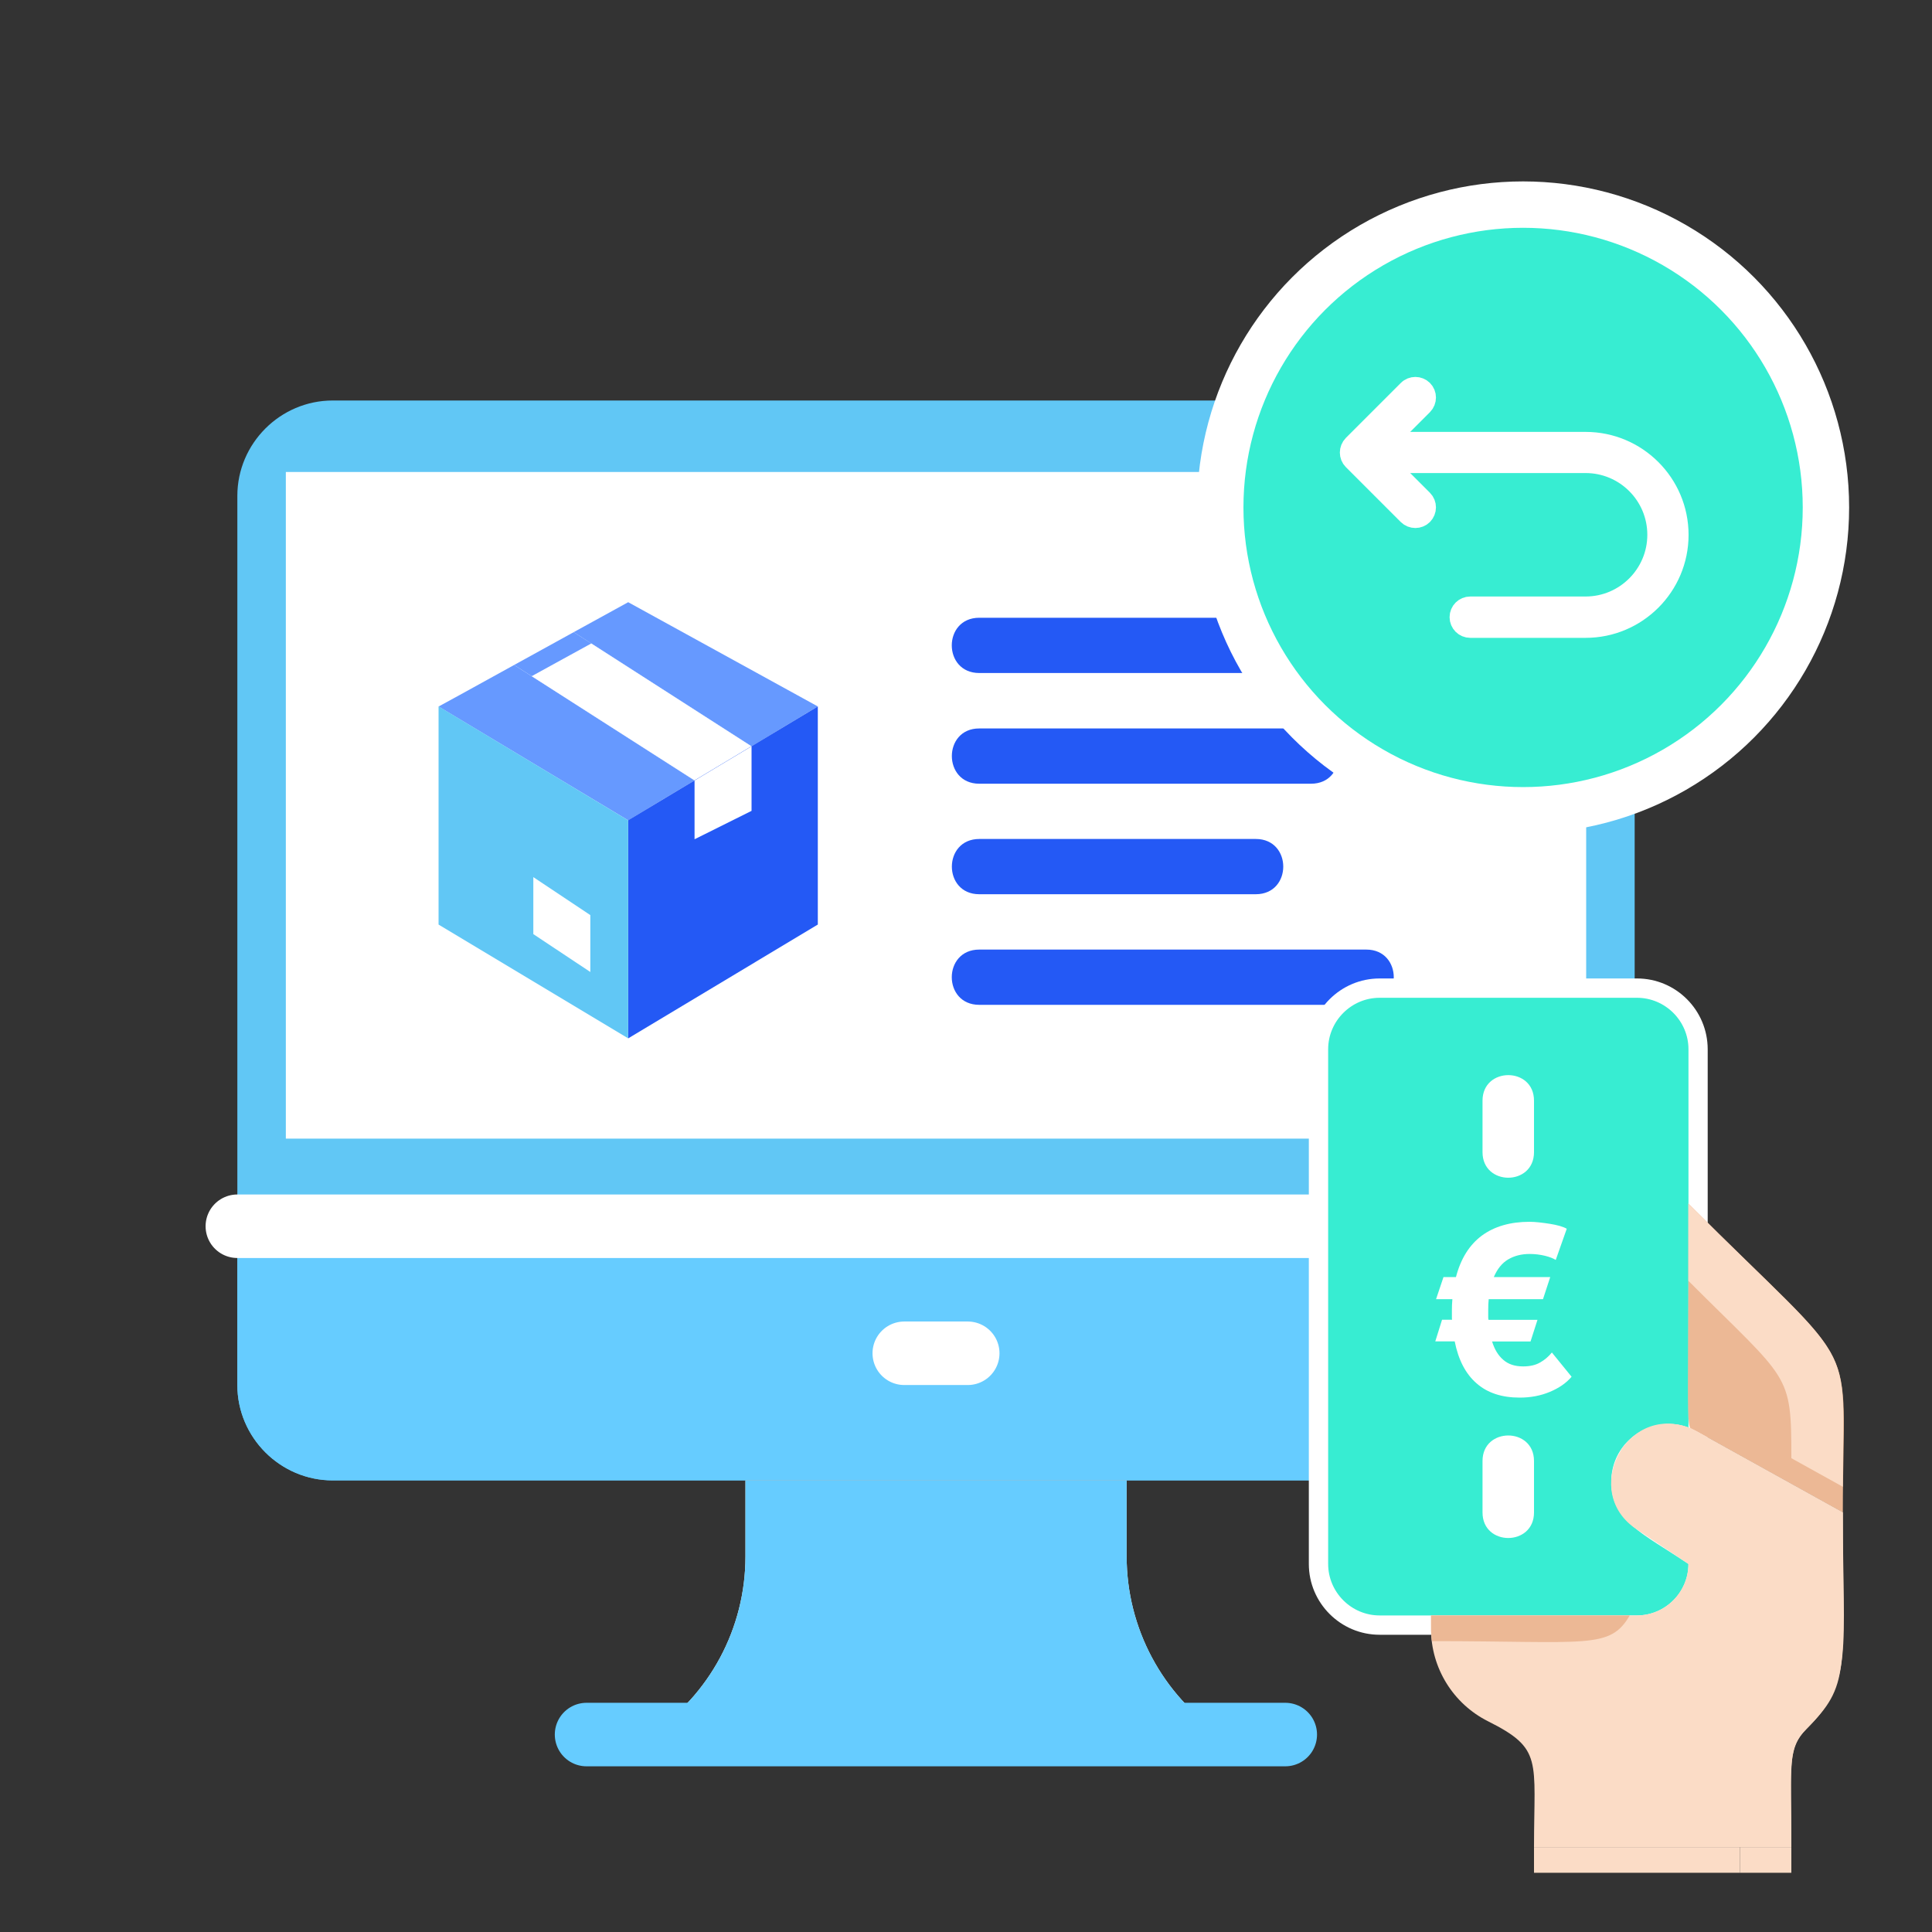 <?xml version="1.0" encoding="UTF-8"?> <!-- Generator: Adobe Illustrator 26.0.1, SVG Export Plug-In . SVG Version: 6.00 Build 0) --> <svg xmlns="http://www.w3.org/2000/svg" xmlns:xlink="http://www.w3.org/1999/xlink" version="1.1" id="Ebene_1" x="0px" y="0px" viewBox="0 0 200 200" style="enable-background:new 0 0 200 200;" xml:space="preserve"><rect x="0" y="0" width="200" height="200" fill="#333333" stroke="none"/> <style type="text/css"> .st0{fill:#6699FF;} .st1{fill:#FFFFFF;} .st2{fill:#2459F5;} .st3{fill:#61C7F5;} .st4{fill:#66CCFF;stroke:#FFFFFF;stroke-width:5.574;stroke-linecap:round;stroke-linejoin:round;stroke-miterlimit:10;} .st5{fill:#64C2C8;} .st6{fill:#FFFFFF;stroke:#FFFFFF;stroke-width:2;stroke-miterlimit:10;} .st7{fill:#66CCFF;} .st8{fill:#F2CAC1;} .st9{fill:#FDDDD7;} .st10{fill:#1D1D1B;} .st11{fill:none;} .st12{fill:none;stroke:#000000;stroke-width:5;stroke-miterlimit:10;} .st13{fill:#37EDD2;} .st14{fill:#3366FF;} .st15{fill:#002387;} .st16{fill:#425B72;} .st17{fill:#C6C3D8;} .st18{fill:#EDEBF2;} .st19{opacity:0.87;fill:url(#SVGID_1_);enable-background:new ;} .st20{opacity:0.87;fill:url(#SVGID_00000031176001418928949440000003691948587282470802_);enable-background:new ;} .st21{fill:#FFDE76;} .st22{fill:none;stroke:#221E20;stroke-width:5;stroke-miterlimit:10;} .st23{fill:#221E20;} .st24{fill:none;stroke:#221E20;stroke-width:3.923;stroke-miterlimit:10;} .st25{fill:#F8F9F9;} .st26{fill:none;stroke:#000000;stroke-width:3.626;stroke-linecap:round;stroke-linejoin:round;stroke-miterlimit:10;} .st27{fill:none;stroke:#2459F5;stroke-width:3.626;stroke-linecap:round;stroke-linejoin:round;stroke-miterlimit:10;} .st28{fill:#66CCFF;stroke:#6FABE6;stroke-width:0.549;stroke-miterlimit:10;} .st29{fill:#FFFFFF;stroke:#000000;stroke-width:4.802;stroke-linecap:round;stroke-linejoin:round;stroke-miterlimit:10;} .st30{fill:#2459F5;stroke:#2459F5;stroke-width:1.45;stroke-miterlimit:10;} .st31{fill:#DAD6E4;} .st32{fill:#ECEAF2;} .st33{fill:none;stroke:#66CCFF;stroke-width:6.575;stroke-linecap:round;stroke-miterlimit:10;} .st34{fill:none;stroke:#FFFFFF;stroke-width:6.575;stroke-linecap:round;stroke-linejoin:round;stroke-miterlimit:10;} .st35{fill:#37EDD2;stroke:#FFFFFF;stroke-width:4.802;stroke-linecap:round;stroke-linejoin:round;stroke-miterlimit:10;} .st36{fill:#6699FF;stroke:#A77E6B;stroke-miterlimit:10;} .st37{fill:#9FD7F0;} .st38{fill:#B3DFF6;} .st39{fill:none;stroke:#000000;stroke-width:6.044;stroke-linecap:round;stroke-linejoin:round;stroke-miterlimit:10;} .st40{fill:#2459F5;stroke:#000000;stroke-width:4.802;stroke-linecap:round;stroke-linejoin:round;stroke-miterlimit:10;} .st41{fill:#A77E6B;} .st42{fill:#66CCFF;stroke:#FFFFFF;stroke-width:4.802;stroke-linecap:round;stroke-linejoin:round;stroke-miterlimit:10;} .st43{fill:#DE8661;} .st44{fill:#FFFFFF;stroke:#000000;stroke-width:4.558;stroke-linecap:round;stroke-linejoin:round;stroke-miterlimit:10;} .st45{fill:#2459F5;stroke:#2459F5;stroke-width:2;stroke-miterlimit:10;} .st46{fill:none;stroke:#000000;stroke-width:5.574;stroke-linecap:round;stroke-linejoin:round;stroke-miterlimit:10;} .st47{fill:#99A1B1;stroke:#000000;stroke-miterlimit:10;} .st48{fill:#2459F5;stroke:#000000;stroke-miterlimit:10;} .st49{fill:#FFFFFF;stroke:#000000;stroke-miterlimit:10;} .st50{fill:none;stroke:#000000;stroke-width:4.783;stroke-linejoin:round;stroke-miterlimit:10;} .st51{fill:#FFFFFF;stroke:#000000;stroke-width:4.783;stroke-linejoin:round;stroke-miterlimit:10;} .st52{fill:#66CCFF;stroke:#6699FF;stroke-miterlimit:10;} .st53{fill:none;stroke:#000000;stroke-width:4.783;stroke-linecap:round;stroke-linejoin:round;stroke-miterlimit:10;} .st54{fill:#FFFFFF;stroke:#FFFFFF;stroke-linecap:round;stroke-linejoin:round;stroke-miterlimit:10;} .st55{fill:#2459F5;stroke:#FFFFFF;stroke-width:5.574;stroke-linecap:round;stroke-linejoin:round;stroke-miterlimit:10;} .st56{clip-path:url(#SVGID_00000151507258002254238870000004151868880777593002_);} .st57{fill:#969696;} .st58{fill:#7D7D7D;} .st59{opacity:0.49;fill:#FEFFD4;} .st60{fill:#605D8F;} .st61{fill:#FFD9D9;} .st62{opacity:0.3;} .st63{opacity:0.5;} .st64{fill:#B3B3B3;} .st65{fill:#66CCFF;stroke:#FFFFFF;stroke-width:1.756;stroke-miterlimit:10;} .st66{fill:#66CCFF;stroke:#FFFFFF;stroke-width:1.741;stroke-miterlimit:10;} .st67{fill:#376DF4;} .st68{stroke:#FFFFFF;stroke-width:1.894;stroke-miterlimit:10;} .st69{fill:#FFFFFF;stroke:#FFFFFF;stroke-width:4.37;stroke-miterlimit:10;} .st70{fill:none;stroke:#66CCFF;stroke-width:5.574;stroke-linecap:round;stroke-miterlimit:10;} .st71{fill:none;stroke:#FFFFFF;stroke-width:5.574;stroke-linecap:round;stroke-linejoin:round;stroke-miterlimit:10;} .st72{fill:none;stroke:#2459F5;stroke-width:4.465;stroke-linecap:round;stroke-linejoin:round;stroke-miterlimit:10;} .st73{fill:none;stroke:#000000;stroke-width:5.51;stroke-linejoin:round;stroke-miterlimit:10;} .st74{fill:#37EDD2;stroke:#FFFFFF;stroke-width:4.37;stroke-miterlimit:10;} .st75{fill-rule:evenodd;clip-rule:evenodd;fill:#FDDDD7;} .st76{stroke:#FFFFFF;stroke-width:0.785;stroke-miterlimit:10;} .st77{fill:none;stroke:#FFFFFF;stroke-width:4.297;stroke-linecap:round;stroke-linejoin:round;stroke-miterlimit:10;} .st78{fill:none;stroke:#000000;stroke-width:3;stroke-linecap:round;stroke-miterlimit:10;} .st79{fill:none;stroke:#000000;stroke-miterlimit:10;} .st80{fill:#37EDD2;stroke:#FFFFFF;stroke-width:7.006;stroke-miterlimit:10;} .st81{fill:none;stroke:#FFFFFF;stroke-width:7.272;stroke-miterlimit:10;} .st82{fill:none;stroke:#FFFFFF;stroke-width:6.941;stroke-linecap:round;stroke-linejoin:round;stroke-miterlimit:10;} .st83{fill:#37EDD2;stroke:#FFFFFF;stroke-width:5;stroke-miterlimit:10;} .st84{fill:#1A2A3A;} .st85{fill:#494949;} .st86{fill:#383838;} .st87{fill:#262626;} .st88{fill:#2E6AA5;} .st89{fill:url(#SVGID_00000150075085897836440870000015348063713835506816_);} .st90{fill:#D4A181;} .st91{fill:#CCCCCC;} .st92{fill:#354252;} .st93{fill:#415D6B;} .st94{fill:url(#SVGID_00000168814228570184831890000016772977928326490543_);} .st95{fill:url(#SVGID_00000094590518733508222740000013557722503483443380_);} .st96{fill:#A5A5A5;} .st97{fill:#EDEDED;} .st98{opacity:0.44;fill:#8E8E8E;enable-background:new ;} .st99{opacity:0.57;} .st100{opacity:0.4;} .st101{fill:url(#SVGID_00000033334177849564593550000004294218872985763249_);} .st102{fill:#8E8E8E;} .st103{fill:none;stroke:#000000;stroke-width:3.649;stroke-linecap:round;stroke-miterlimit:10;} .st104{fill:none;stroke:#000000;stroke-width:1.216;stroke-miterlimit:10;} .st105{fill-rule:evenodd;clip-rule:evenodd;fill:#1C476C;} .st106{fill-rule:evenodd;clip-rule:evenodd;fill:#61C7F5;} .st107{fill-rule:evenodd;clip-rule:evenodd;fill:#2459F5;} .st108{fill-rule:evenodd;clip-rule:evenodd;fill:#FFFFFF;} .st109{fill-rule:evenodd;clip-rule:evenodd;fill:#5A5A5A;} .st110{fill-rule:evenodd;clip-rule:evenodd;fill:#D4A181;} .st111{fill:#5F655C;} .st112{fill:#4A4C46;} .st113{fill-rule:evenodd;clip-rule:evenodd;fill:#1C425E;} .st114{fill-rule:evenodd;clip-rule:evenodd;fill:#204F80;} .st115{fill-rule:evenodd;clip-rule:evenodd;fill:#191847;} .st116{fill-rule:evenodd;clip-rule:evenodd;fill:#376DF4;} .st117{fill-rule:evenodd;clip-rule:evenodd;fill:#404040;} .st118{fill-rule:evenodd;clip-rule:evenodd;fill:#343433;} .st119{fill-rule:evenodd;clip-rule:evenodd;fill:#878D82;} .st120{fill-rule:evenodd;clip-rule:evenodd;fill:#737770;} .st121{fill:#66CCFF;stroke:#FFFFFF;stroke-width:1.801;stroke-miterlimit:10;} .st122{fill:#66CCFF;stroke:#FFFFFF;stroke-width:1.786;stroke-miterlimit:10;} .st123{fill:#9FC4FF;} .st124{fill:url(#);} .st125{fill:#0024A5;} .st126{fill:url(#SVGID_00000004529868173721751670000001077064588559694238_);stroke:#ABC5FF;stroke-width:1.026;stroke-miterlimit:10;} .st127{fill:url(#SVGID_00000059279118612459231020000008239118466195621817_);stroke:#ABC5FF;stroke-width:1.026;stroke-miterlimit:10;} .st128{fill:url(#SVGID_00000100365302995900107680000001427097656115052974_);stroke:#ABC5FF;stroke-width:1.026;stroke-miterlimit:10;} .st129{opacity:0.78;fill:#FFFFFF;enable-background:new ;} .st130{opacity:0.87;fill:url(#SVGID_00000031179570722094843480000004620546243723028156_);enable-background:new ;} .st131{opacity:0.69;fill:url(#SVGID_00000083775614998301425180000017169892591104100001_);enable-background:new ;} .st132{opacity:0.69;fill:url(#SVGID_00000075874219883008318680000000374923813446654621_);enable-background:new ;} .st133{opacity:0.87;fill:url(#SVGID_00000088835126211535628450000016645833155303833221_);enable-background:new ;} .st134{opacity:0.69;fill:url(#SVGID_00000168113068545223730390000012222516865728927130_);enable-background:new ;} .st135{fill:#0025DB;} .st136{opacity:0.72;fill:#FFFFFF;enable-background:new ;} .st137{opacity:0.87;fill:url(#SVGID_00000142155324748032018220000002937405613390304680_);enable-background:new ;} .st138{opacity:0.87;fill:url(#SVGID_00000154420979007197724430000001830751136757123468_);enable-background:new ;} .st139{fill:#EFEFF4;} .st140{fill-rule:evenodd;clip-rule:evenodd;fill:#FFDDBA;} .st141{fill-rule:evenodd;clip-rule:evenodd;fill:#1F28CF;} .st142{fill-rule:evenodd;clip-rule:evenodd;fill:#2B44FF;} .st143{fill-rule:evenodd;clip-rule:evenodd;fill:#E4E4E4;} .st144{fill-rule:evenodd;clip-rule:evenodd;fill:#37EDD2;} .st145{fill-rule:evenodd;clip-rule:evenodd;fill:#2026A2;} .st146{fill-rule:evenodd;clip-rule:evenodd;fill:#F2F2F2;} .st147{fill:#37EDD2;stroke:#FFFFFF;stroke-width:2.39;stroke-miterlimit:10;} .st148{fill:none;stroke:#FFFFFF;stroke-width:2.35;stroke-linecap:round;stroke-linejoin:round;stroke-miterlimit:10;} .st149{fill:#37EDD2;stroke:#FFFFFF;stroke-width:2.901;stroke-miterlimit:10;} .st150{fill:#FFFFFF;stroke:#FFFFFF;stroke-width:1.327;stroke-miterlimit:10;} .st151{fill:none;stroke:#FFFFFF;stroke-width:1.71;stroke-linecap:round;stroke-linejoin:round;stroke-miterlimit:10;} .st152{fill:none;stroke:#FFFFFF;stroke-width:3.956;stroke-linecap:round;stroke-linejoin:round;stroke-miterlimit:10;} .st153{fill:none;stroke:#66CCFF;stroke-width:4.646;stroke-linecap:round;stroke-miterlimit:10;} .st154{fill:none;stroke:#FFFFFF;stroke-width:4.646;stroke-linecap:round;stroke-linejoin:round;stroke-miterlimit:10;} .st155{fill:none;stroke:#2459F5;stroke-width:3.721;stroke-linecap:round;stroke-linejoin:round;stroke-miterlimit:10;} .st156{opacity:0.87;fill:url(#SVGID_00000102527365260800988690000008723159849030310320_);enable-background:new ;} .st157{opacity:0.87;fill:url(#SVGID_00000141419497747647519990000013602900657630906027_);enable-background:new ;} .st158{fill:#FFFFFF;stroke:#FFFFFF;stroke-miterlimit:10;} .st159{fill:#BE917C;} .st160{fill:#ECB895;} .st161{fill:#FBDCC6;} .st162{fill:none;stroke:#221E20;stroke-width:5.329;stroke-linecap:round;stroke-linejoin:round;stroke-miterlimit:10;} .st163{fill:#37EDD2;stroke:#FFFFFF;stroke-width:1.287;stroke-miterlimit:10;} .st164{fill:#66CCFF;stroke:#FFFFFF;stroke-width:3.702;stroke-linecap:round;stroke-linejoin:round;stroke-miterlimit:10;} .st165{fill:#66CCFF;stroke:#FFFFFF;stroke-width:5;stroke-linecap:round;stroke-linejoin:round;stroke-miterlimit:10;} .st166{fill:#66CCFF;stroke:#FFFFFF;stroke-width:0.844;stroke-miterlimit:10;} .st167{fill:#66CCFF;stroke:#FFFFFF;stroke-width:0.838;stroke-miterlimit:10;} .st168{fill-rule:evenodd;clip-rule:evenodd;} .st169{fill-rule:evenodd;clip-rule:evenodd;fill:#DDE3E9;} .st170{fill:#FFDDBA;} .st171{fill:#C4C6D0;} .st172{fill:#0F3787;} .st173{fill:#75D1F9;} .st174{fill:#1743AF;} .st175{fill:#31C9AF;} .st176{fill-rule:evenodd;clip-rule:evenodd;fill:#AFB9C5;} .st177{fill-rule:evenodd;clip-rule:evenodd;fill:#C5CFD6;} .st178{fill-rule:evenodd;clip-rule:evenodd;fill-opacity:0.1;} .st179{fill:url(#SVGID_00000051382793049629024930000010600384928875021239_);stroke:#ABC5FF;stroke-width:0.41;stroke-miterlimit:10;} .st180{fill:url(#SVGID_00000181050141818273322680000016273481794391133118_);stroke:#ABC5FF;stroke-width:0.41;stroke-miterlimit:10;} .st181{fill:url(#SVGID_00000110468275825292266270000008726939486037923491_);stroke:#ABC5FF;stroke-width:0.41;stroke-miterlimit:10;} .st182{opacity:0.87;fill:url(#SVGID_00000176026649348295310560000005304463667675605127_);enable-background:new ;} .st183{opacity:0.69;fill:url(#SVGID_00000089565067168114801670000003598685838621482918_);enable-background:new ;} .st184{opacity:0.69;fill:url(#SVGID_00000048472928159565814060000011017587283057842616_);enable-background:new ;} .st185{opacity:0.87;fill:url(#SVGID_00000010293027851324235890000013495868455535697078_);enable-background:new ;} .st186{opacity:0.69;fill:url(#SVGID_00000132769715234747620680000016863024177679807629_);enable-background:new ;} .st187{opacity:0.87;fill:url(#SVGID_00000005243053466949733540000017020077938862495916_);enable-background:new ;} .st188{opacity:0.87;fill:url(#SVGID_00000159451789050574586570000003154889385355341482_);enable-background:new ;} .st189{fill:#37EDD2;stroke:#FFFFFF;stroke-width:0.954;stroke-miterlimit:10;} .st190{fill:none;stroke:#FFFFFF;stroke-width:0.938;stroke-linecap:round;stroke-linejoin:round;stroke-miterlimit:10;} .st191{fill:#37EDD2;stroke:#FFFFFF;stroke-width:1.158;stroke-miterlimit:10;} .st192{fill:#FFFFFF;stroke:#FFFFFF;stroke-width:0.53;stroke-miterlimit:10;} .st193{fill:none;stroke:#FFFFFF;stroke-width:0.683;stroke-linecap:round;stroke-linejoin:round;stroke-miterlimit:10;} .st194{fill:none;stroke:#FFFFFF;stroke-width:1.58;stroke-linecap:round;stroke-linejoin:round;stroke-miterlimit:10;} .st195{fill:#CBCFD1;} .st196{fill:#FFF7F3;} .st197{fill:#B7B7B7;} .st198{fill:#6E6E6E;} .st199{fill:url(#SVGID_00000094602232405945380420000011705925431352916873_);} .st200{fill:url(#SVGID_00000093856273962409536440000003324945607004545964_);} .st201{fill:#E8CA88;} .st202{fill:#F4DFA3;} .st203{fill-rule:evenodd;clip-rule:evenodd;fill:#B28B67;} .st204{fill-rule:evenodd;clip-rule:evenodd;fill:#3E3A39;} .st205{fill-rule:evenodd;clip-rule:evenodd;fill:#766E6C;} .st206{fill-rule:evenodd;clip-rule:evenodd;fill:#FF9B21;} .st207{fill-rule:evenodd;clip-rule:evenodd;fill:#2D374D;} .st208{fill-rule:evenodd;clip-rule:evenodd;fill:#161C26;} .st209{fill-rule:evenodd;clip-rule:evenodd;fill:#0A0C12;} .st210{fill-rule:evenodd;clip-rule:evenodd;fill:#B8C2D6;} .st211{fill:url(#SVGID_00000103945439830914008490000008110145071767310766_);stroke:#ABC5FF;stroke-width:0.583;stroke-miterlimit:10;} .st212{fill:url(#SVGID_00000072251284569164120430000014361852778062090167_);stroke:#ABC5FF;stroke-width:0.583;stroke-miterlimit:10;} .st213{fill:url(#SVGID_00000052101078009970143630000012829235964948873371_);stroke:#ABC5FF;stroke-width:0.583;stroke-miterlimit:10;} .st214{opacity:0.87;fill:url(#SVGID_00000019671161570546409270000006326983782547089838_);enable-background:new ;} .st215{opacity:0.69;fill:url(#SVGID_00000052093058095801963710000002372058542270818730_);enable-background:new ;} .st216{opacity:0.69;fill:url(#SVGID_00000155118723782236924480000001474456413349919111_);enable-background:new ;} .st217{opacity:0.87;fill:url(#SVGID_00000088811287492957632700000000037167505976536756_);enable-background:new ;} .st218{opacity:0.69;fill:url(#SVGID_00000068654647124526989440000013390203716451846317_);enable-background:new ;} .st219{opacity:0.87;fill:url(#SVGID_00000087373590191782776410000011230264277518873012_);enable-background:new ;} .st220{opacity:0.87;fill:url(#SVGID_00000026854849998733771340000009768986338930068098_);enable-background:new ;} .st221{fill:#37EDD2;stroke:#FFFFFF;stroke-width:1.357;stroke-miterlimit:10;} .st222{fill:none;stroke:#FFFFFF;stroke-width:1.334;stroke-linecap:round;stroke-linejoin:round;stroke-miterlimit:10;} .st223{fill:#37EDD2;stroke:#FFFFFF;stroke-width:1.647;stroke-miterlimit:10;} .st224{fill:#FFFFFF;stroke:#FFFFFF;stroke-width:0.754;stroke-miterlimit:10;} .st225{fill:none;stroke:#FFFFFF;stroke-width:0.971;stroke-linecap:round;stroke-linejoin:round;stroke-miterlimit:10;} .st226{fill:none;stroke:#FFFFFF;stroke-width:2.246;stroke-linecap:round;stroke-linejoin:round;stroke-miterlimit:10;} </style> <g> <g> <path class="st3" d="M169.22,51.33v92.05c0,5.42-4.44,9.87-9.87,9.87H34.44c-5.42,0-9.87-4.44-9.87-9.87V51.33 c0-5.42,4.44-9.87,9.87-9.87h124.92C164.78,41.49,169.22,45.9,169.22,51.33z"></path> <rect x="29.59" y="48.86" class="st1" width="134.61" height="69.01"></rect> <g> <g> <g> <path class="st7" d="M169.22,126.94v16.44c0,5.42-4.44,9.87-9.87,9.87H34.44c-5.42,0-9.87-4.44-9.87-9.87v-16.44L169.22,126.94 L169.22,126.94z"></path> <path class="st25" d="M126.47,179.56H67.3l0,0c6.17-4.1,9.87-11.02,9.87-18.43v-7.87h39.46v7.87 C116.63,168.52,120.32,175.45,126.47,179.56L126.47,179.56z"></path> <path class="st7" d="M126.47,179.56H67.3l0,0c6.17-4.1,9.87-11.02,9.87-18.43v-7.87h39.46v7.87 C116.63,168.52,120.32,175.45,126.47,179.56L126.47,179.56z"></path> <line class="st33" x1="60.72" y1="179.56" x2="133.05" y2="179.56"></line> <line class="st34" x1="93.61" y1="140.09" x2="100.18" y2="140.09"></line> <line class="st34" x1="24.57" y1="126.94" x2="169.22" y2="126.94"></line> <circle class="st1" cx="152.78" cy="140.09" r="3.29"></circle> </g> </g> </g> </g> <g> <path class="st0" d="M71.9,80.79c-1.65,0.98-5.11,3.06-6.87,4.13L45.4,73.14c2.73-1.48,0.4-0.22,7.82-4.3 C55.77,70.46,52.73,68.51,71.9,80.79z"></path> <path class="st0" d="M77.8,77.26c-4.64,2.78-3.35,2-5.9,3.53C52.42,68.31,55.71,70.42,53.22,68.84c2.2-1.21,0.76-0.42,6.17-3.4 C61.93,67.07,58.88,65.11,77.8,77.26z"></path> <path class="st0" d="M84.66,73.13c-4.14,2.5,5.21-3.14-6.87,4.13c-19.21-12.33-15.92-10.21-18.4-11.82 c2.09-1.15,0.84-0.46,5.64-3.1C74.76,67.68,81.6,71.44,84.66,73.13z"></path> <path class="st1" d="M77.8,77.26l-5.9,3.53L55.04,70c5.44-2.98,1.03-0.58,6.17-3.39L77.8,77.26z"></path> <path class="st2" d="M84.66,73.13v22.58c-16.97,10.19-13.18,7.91-19.63,11.78V84.91C68.66,82.73,81.03,75.31,84.66,73.13z"></path> <path class="st1" d="M77.8,77.26v6.68l-5.9,2.94v-6.08C74.14,79.46,75.71,78.51,77.8,77.26z"></path> <polygon class="st3" points="65.03,84.92 65.03,107.49 45.4,95.71 45.4,73.13 "></polygon> <polygon class="st1" points="55.21,90.8 55.21,96.7 61.11,100.62 61.11,94.73 "></polygon> </g> <g> <path class="st2" d="M141.44,63.95h-40.07c-3.79,0-3.79,5.72,0,5.72h40.07C145.23,69.68,145.23,63.95,141.44,63.95z"></path> <path class="st2" d="M101.37,81.13h34.35c3.79,0,3.79-5.72,0-5.72h-34.35C97.59,75.4,97.59,81.13,101.37,81.13z"></path> <path class="st2" d="M101.37,92.57H130c3.79,0,3.79-5.72,0-5.72h-28.62C97.59,86.85,97.59,92.57,101.37,92.57z"></path> <path class="st2" d="M141.44,98.3h-40.07c-3.79,0-3.79,5.72,0,5.72h40.07C145.23,104.02,145.23,98.3,141.44,98.3z"></path> </g> <g> <circle class="st35" cx="157.67" cy="52.53" r="31.35"></circle> </g> </g> <g id="Return_Right_00000021827500369573597390000017503600418230820516_"> <g> <path class="st6" d="M146.52,40.02c0.29,0,0.58,0.11,0.8,0.33c0.44,0.44,0.44,1.16,0,1.61l-4.88,4.88l4.88,4.88 c0.44,0.44,0.44,1.16,0,1.61c-0.44,0.44-1.16,0.44-1.61,0l-5.68-5.68c-0.44-0.44-0.44-1.16,0-1.61l5.68-5.68 C145.93,40.13,146.23,40.02,146.52,40.02z"></path> </g> <g> <path class="st6" d="M142.67,45.71h21.47c5.33,0,9.66,4.33,9.66,9.66s-4.33,9.66-9.66,9.66H152.2c-0.63,0-1.14-0.51-1.14-1.14 c0-0.63,0.51-1.14,1.14-1.14h11.94c4.07,0,7.39-3.31,7.39-7.39s-3.31-7.39-7.39-7.39h-21.47c-0.63,0-1.14-0.51-1.14-1.14 S142.04,45.71,142.67,45.71z"></path> </g> </g> <g> <g> <path class="st41" d="M158.8,103.29h-15.99c-2.19,0-4.08,1.32-4.9,3.25c0,0,0.03,0.03,0,0.03c-0.61,1.22-0.43-2.14-0.43,52.67"></path> <path class="st159" d="M158.8,103.29h-15.99c-2.74,0-5.28,2.37-5.28,4.58c-0.08,0.75-0.05,8.26-0.05,46.04"></path> <g> <path class="st13" d="M142.81,168.23c-3.49,0-6.33-2.84-6.33-6.33v-53.28c0-3.49,2.84-6.33,6.33-6.33h26.64 c3.49,0,6.33,2.84,6.33,6.33v40.6l-1.35-0.5c-0.55-0.2-1.11-0.31-1.69-0.31c-2.38,0-4.95,1.9-4.95,4.96 c0,2.76,1.62,3.9,5.29,6.23c0.71,0.45,1.46,0.93,2.26,1.46l0.44,0.3v0.53c0,3.49-2.84,6.33-6.33,6.33H142.81z"></path> <path class="st1" d="M169.46,103.29c2.93,0,5.33,2.4,5.33,5.33v39.16c-0.67-0.25-1.36-0.37-2.04-0.37 c-3.11,0-5.95,2.51-5.95,5.96c0,4.11,3.28,5.37,7.99,8.53c0,2.93-2.4,5.33-5.33,5.33h-26.64c-2.93,0-5.33-2.4-5.33-5.33v-53.28 c0-2.93,2.4-5.33,5.33-5.33H169.46 M169.46,101.29h-26.64c-4.04,0-7.33,3.29-7.33,7.33v53.28c0,4.04,3.29,7.33,7.33,7.33h26.64 c4.04,0,7.33-3.29,7.33-7.33v-1.07l-0.89-0.59c-0.81-0.54-1.55-1.02-2.28-1.47c-3.59-2.28-4.83-3.18-4.83-5.39 c0-2.45,2.05-3.96,3.95-3.96c0.46,0,0.91,0.08,1.34,0.24l2.7,1.01v-2.88v-39.16C176.78,104.57,173.5,101.29,169.46,101.29 L169.46,101.29z"></path> </g> <path class="st160" d="M190.77,156.57l-15.13-8.39c-1.22-0.73-0.85,2.54-0.85-23.58C193.2,143.02,190.77,137.51,190.77,156.57z"></path> <path class="st161" d="M190.77,153.91l-5.33-2.96c0-8.94-0.19-7.89-10.66-18.36v-7.99C192.63,142.45,190.77,137.91,190.77,153.91z "></path> <path class="st161" d="M190.77,156.57c0,14.46,1.12,17.53-3.76,22.41c-1.98,1.98-1.57,3.27-1.57,12.23H158.8 c0-9.06,0.94-10.17-4.77-13.03c-3.6-1.81-5.89-5.51-5.89-9.54v-1.41h21.31c2.93,0,5.33-2.4,5.33-5.33l-5.33-3.57 c-5.83-3.79-1.22-12.99,5.33-10.55C175.45,148.02,173.03,146.73,190.77,156.57z"></path> <g> <g> <g> <path class="st160" d="M168.71,167.23h-20.57c0,1.48-0.02,1.72,0.09,2.66C164.4,169.89,166.64,170.77,168.71,167.23z"></path> </g> <g> <path class="st161" d="M175.64,148.18c-2.51-1.51-6.04-0.76-7.83,1.93c0.88,0.06,1.75,0.28,2.5,0.73l2.68,1.49 c7.69,4.26,12.45,12.36,12.45,21.15c0,5.32-4.02,8.43-3.76,8.16c-2.03,2.03-1.57,4.01-1.57,9.56h5.33 c0-8.01-0.53-10.12,1.57-12.23c4.57-4.57,3.76-5.83,3.76-22.41L175.64,148.18z"></path> </g> </g> </g> <rect x="158.8" y="191.21" class="st161" width="21.31" height="2.66"></rect> <rect x="180.11" y="191.21" class="st161" width="5.33" height="2.66"></rect> <g> <path class="st1" d="M158.8,119.27v-5.33c0-3.53-5.33-3.52-5.33,0v5.33C153.47,122.8,158.8,122.8,158.8,119.27z"></path> <path class="st1" d="M153.47,151.24v5.33c0,3.53,5.33,3.52,5.33,0v-5.33C158.8,147.72,153.47,147.72,153.47,151.24z"></path> </g> <g> <path class="st1" d="M162.69,142.52c-0.55,0.65-1.3,1.17-2.26,1.57c-0.96,0.4-2,0.59-3.11,0.59c-1.86,0-3.35-0.49-4.47-1.48 c-1.13-0.98-1.88-2.43-2.26-4.34h-2.01l0.7-2.24h1.04c-0.02-0.08-0.02-0.16-0.02-0.22c0-0.07,0-0.14,0-0.22v-0.47 c0-0.21,0-0.42,0.01-0.62c0.01-0.2,0.02-0.4,0.04-0.6h-1.69l0.77-2.29h1.29c0.5-1.91,1.39-3.33,2.68-4.29 c1.29-0.95,2.94-1.43,4.94-1.43c0.28,0,0.61,0.02,0.98,0.06c0.37,0.04,0.75,0.09,1.12,0.15c0.37,0.06,0.72,0.13,1.03,0.22 c0.31,0.09,0.55,0.19,0.72,0.29l-1.14,3.23c-0.25-0.16-0.62-0.31-1.11-0.43c-0.49-0.12-1.02-0.19-1.6-0.19 c-0.84,0-1.58,0.19-2.21,0.56c-0.63,0.37-1.13,0.98-1.49,1.83h5.84l-0.75,2.29h-5.62c-0.02,0.18-0.03,0.37-0.04,0.55 c-0.01,0.18-0.01,0.37-0.01,0.57v0.52c0,0.08,0,0.17,0,0.25c0,0.08,0.01,0.17,0.03,0.25h5.07l-0.72,2.24h-3.98 c0.25,0.81,0.63,1.45,1.16,1.9c0.52,0.46,1.21,0.68,2.05,0.68c0.7,0,1.28-0.13,1.75-0.4c0.47-0.26,0.88-0.61,1.23-1.04 L162.69,142.52z"></path> </g> </g> </g> </svg> 